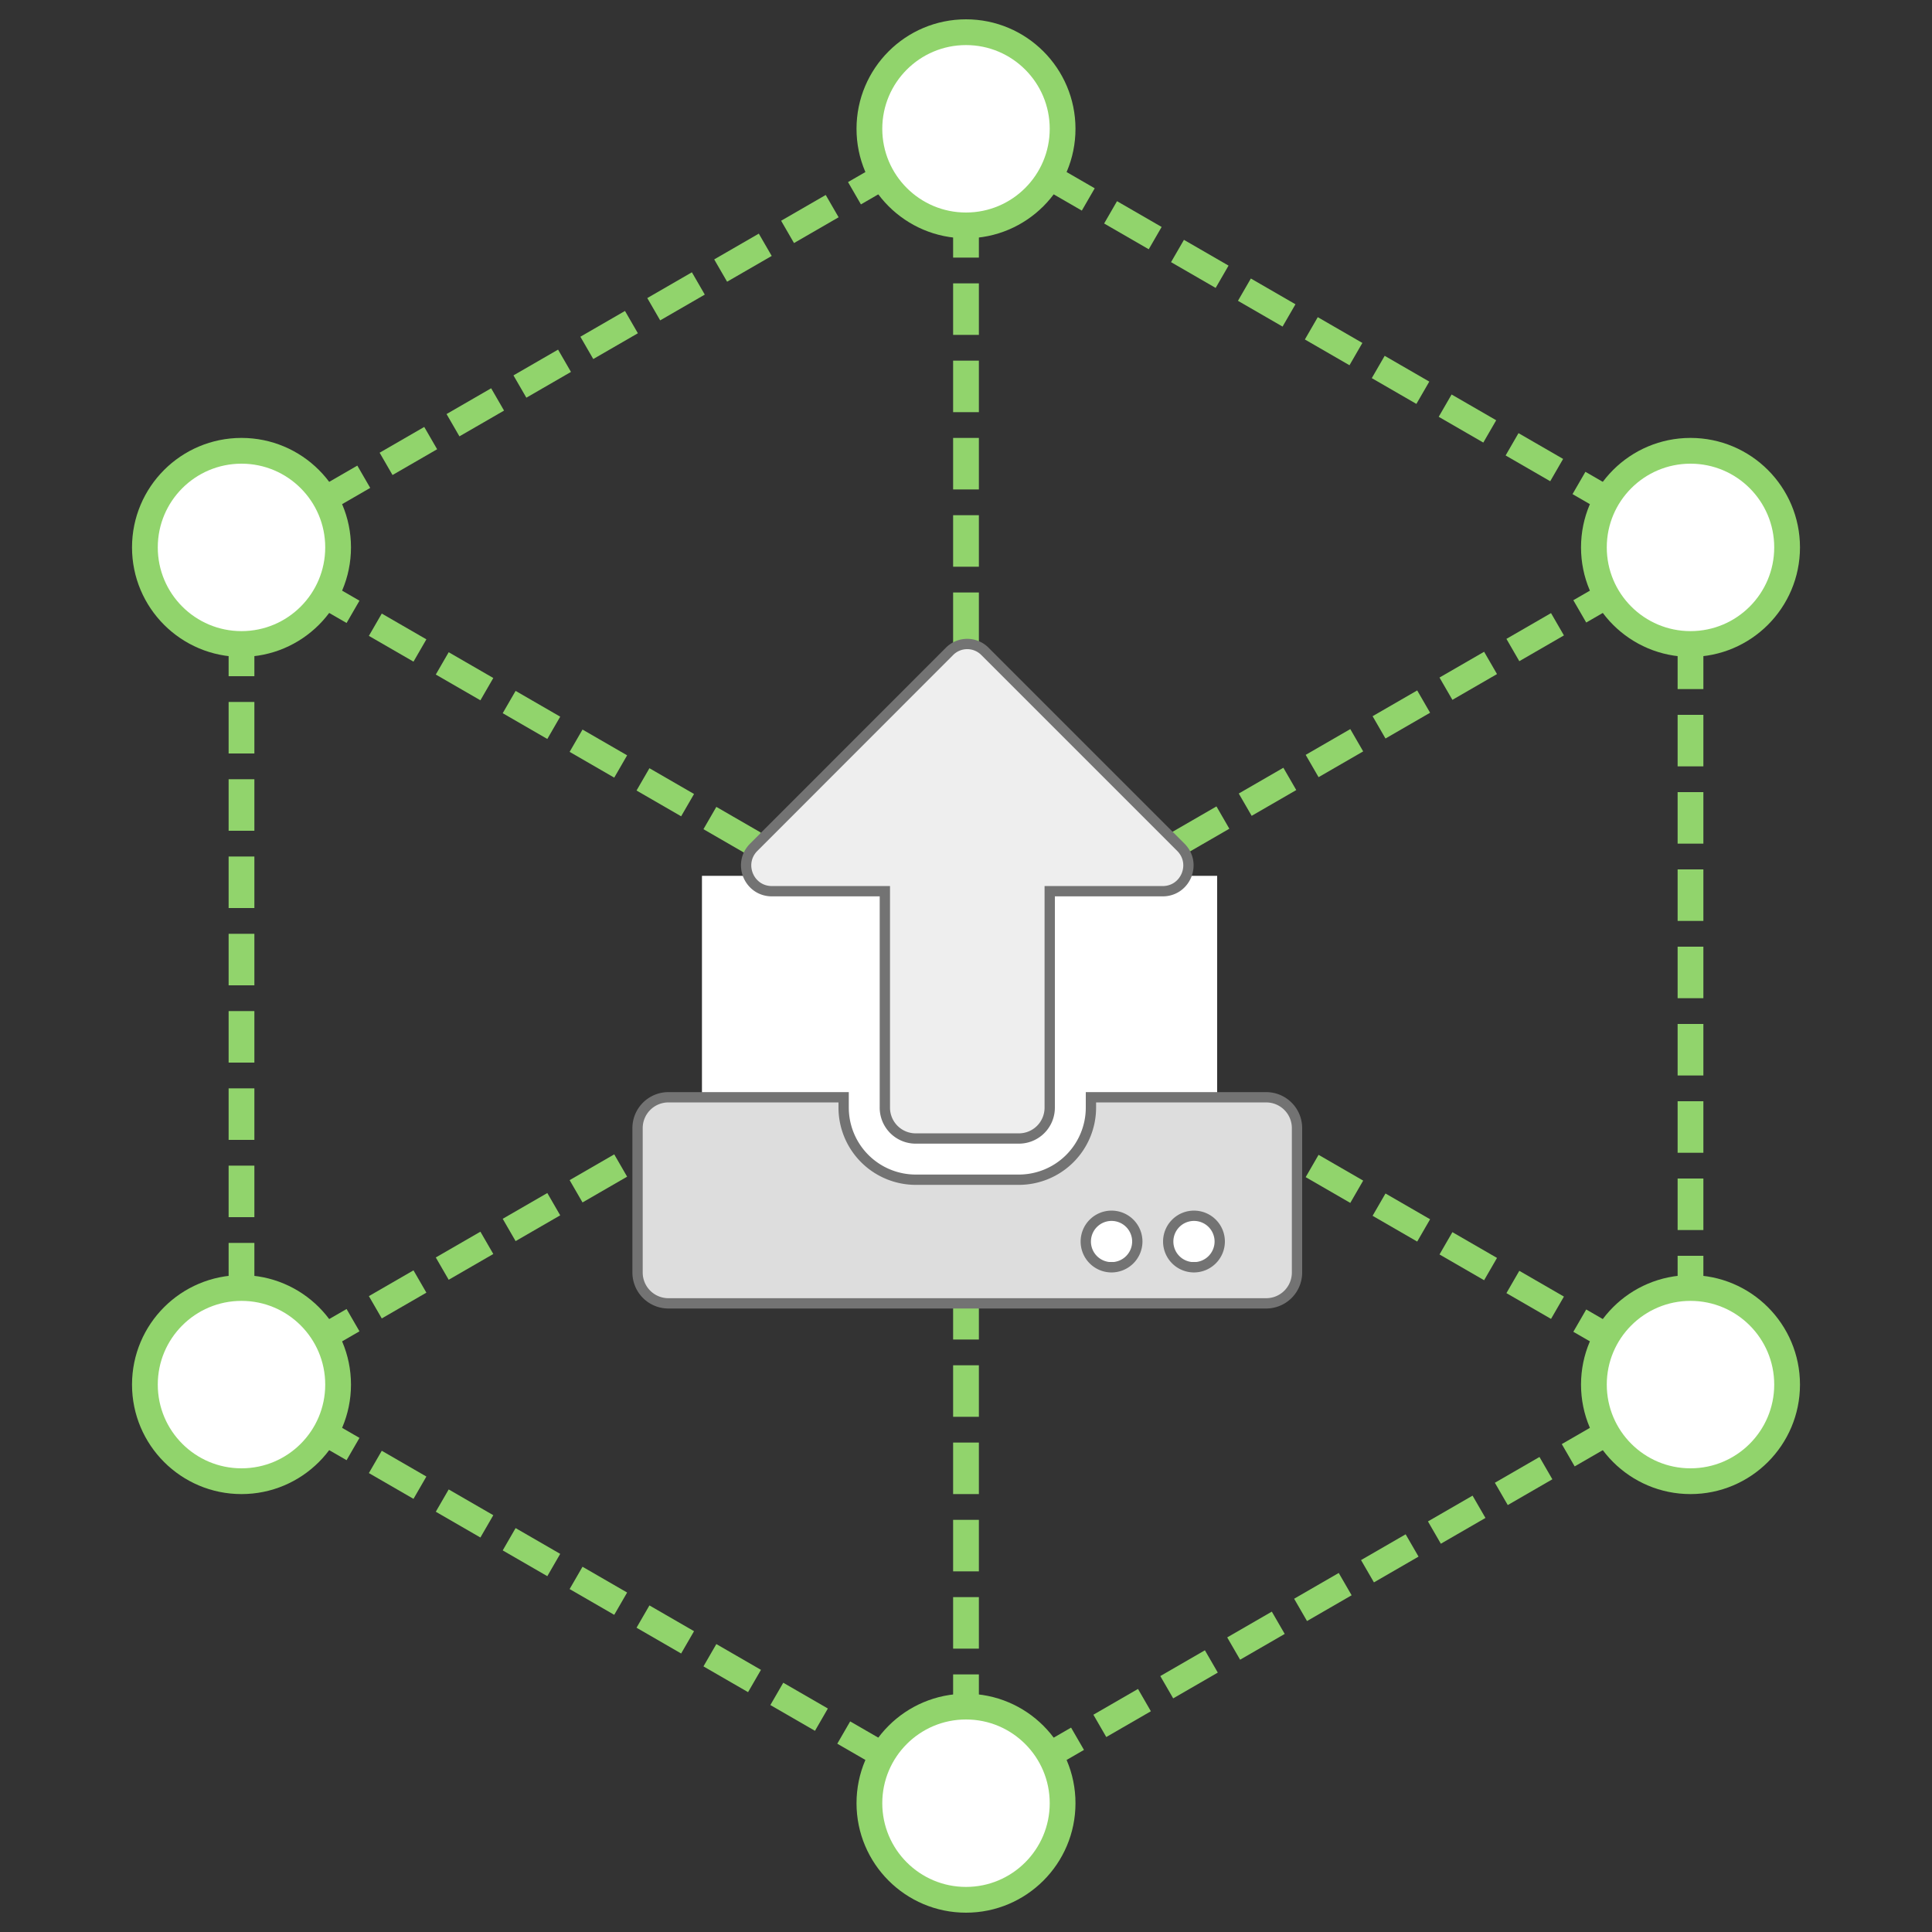 <svg xmlns="http://www.w3.org/2000/svg" version="1.1" viewBox="0 0 600 600" width="600">
  <rect x="0" y="0" width="600" height="600" fill="#333333" stroke="none"/>
  <style>
    circle {
      fill: #fff;
    }
    circle, line {
      stroke: #91d46c;
      stroke-width: 8;
    }
    line {
      stroke-dasharray: 16 8;
    }
    path {
      stroke: #737373;
      stroke-width: 8;
    }
  </style>
  <g>
    <line x1="525" y1="170" x2="300" y2="40"></line>
    <line x1="300" y1="40"  x2="75"  y2="170"></line>
    <line x1="75"  y1="170" x2="75"  y2="430"></line>
    <line x1="75"  y1="430" x2="300" y2="560"></line>
    <line x1="300" y1="560" x2="525" y2="430"></line>
    <line x1="525" y1="430" x2="525" y2="170"></line>

    <line x1="300" y1="40" x2="300" y2="560"></line>
    <line x1="75" y1="170" x2="525" y2="430"></line>
    <line x1="75" y1="430" x2="525" y2="170"></line>

    <circle cx="525" cy="170" r="30"></circle>
    <circle cx="75"  cy="170" r="30"></circle>
    <circle cx="300" cy="40"  r="30"></circle>
    <circle cx="75"  cy="430" r="30"></circle>
    <circle cx="300" cy="560" r="30"></circle>
    <circle cx="525" cy="430" r="30"></circle>


    <g transform="scale(0.4), translate(495, 500)">
      <rect fill="#fff" x="50" y="180" height="300" width="400"></rect>
      <path fill="#ddd" d="M488 351.92H352v8a56 56 0 0 1-56 56h-80a56 56 0 0 1-56-56v-8H24a23.94 23.94 0 0 0-24 24v112a23.94 23.94 0 0 0 24 24h464a23.94 23.94 0 0 0 24-24v-112a23.94 23.94 0 0 0-24-24zm-120 132a20 20 0 1 1 20-20 20.06 20.06 0 0 1-20 20zm64 0a20 20 0 1 1 20-20 20.06 20.06 0 0 1-20 20z"></path>
      <path fill="#eee" d="M192 359.93v-168h-87.7c-17.8 0-26.7-21.5-14.1-34.11L242.3 5.62a19.37 19.37 0 0 1 27.3 0l152.2 152.2c12.6 12.61 3.7 34.11-14.1 34.11H320v168a23.94 23.94 0 0 1-24 24h-80a23.94 23.94 0 0 1-24-24z"></path>
    </g>
  </g>
</svg>
